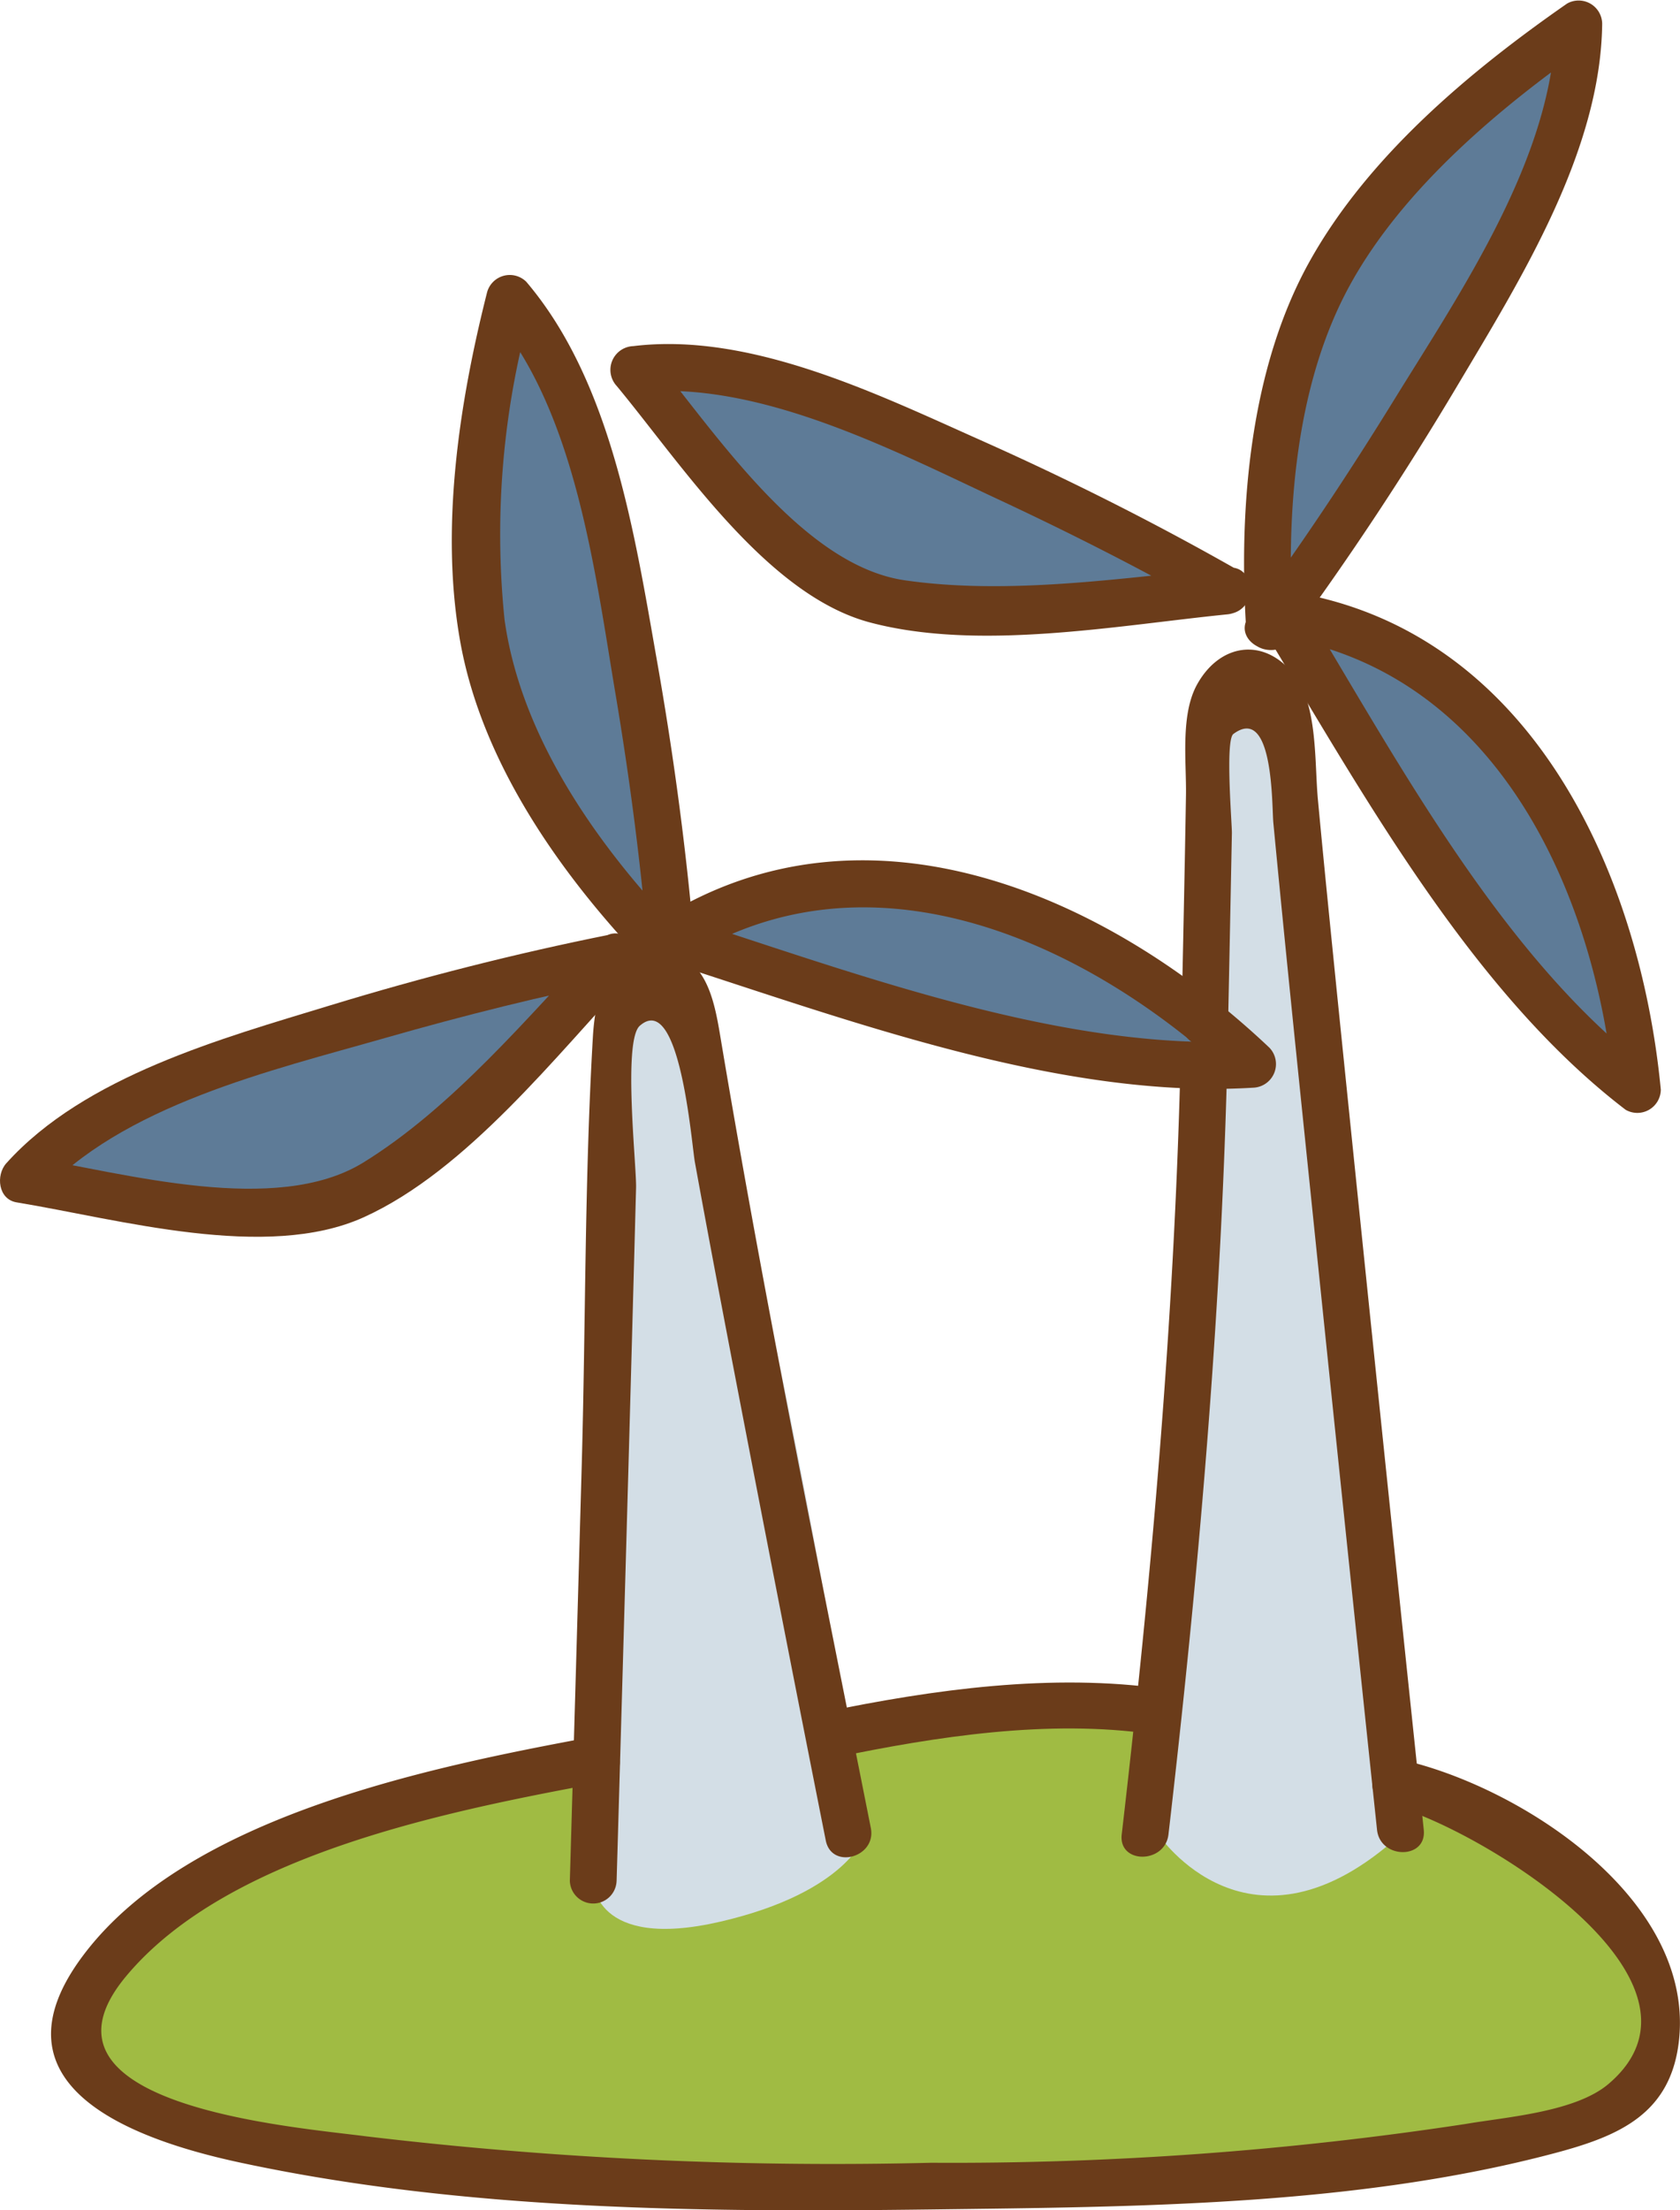 <svg id="Group_228" data-name="Group 228" xmlns="http://www.w3.org/2000/svg" xmlns:xlink="http://www.w3.org/1999/xlink" width="69.406" height="91.266" viewBox="0 0 69.406 91.266">
  <defs>
    <clipPath id="clip-path">
      <rect id="Rectangle_52" data-name="Rectangle 52" width="69.406" height="91.266" fill="none"/>
    </clipPath>
  </defs>
  <g id="Group_227" data-name="Group 227" clip-path="url(#clip-path)">
    <path id="Path_2031" data-name="Path 2031" d="M34.244,199.119c.264-9.288.816-28.44.816-30.464,0-1.368.8-2.046,1.609-2,.77.023,1.552.7,1.644,2,.15,2.069,3.84,20.957,5.518,29.441.379-.081,8.725-1.793,13.611-.966h.011c.644-6.4,1.678-17.669,1.874-26.716a13.046,13.046,0,0,0,2.023-.012l2.782-.276c1.092,10.76,2.563,24.808,3.1,29.912,5.265.931,13.415,7.553,10,12.68s-64.215,6.139-64.594-1.724,21.6-11.875,21.6-11.875" transform="translate(-9.59 -126.453)" fill="#a0bb43"/>
    <path id="Path_2032" data-name="Path 2032" d="M229.754,111.5c3.725,5.518,4.4,13.22,4.4,13.22-4.978-3.564-14.715-19.646-14.715-19.646s6.576.9,10.312,6.426" transform="translate(-166.508 -79.73)" fill="#5e7b97"/>
    <path id="Path_2033" data-name="Path 2033" d="M230.021,4.058c.241,7.323-12.783,24.934-12.783,24.934s-.046-.575-.046-1.529c-.034-2.621.172-8.07,2.069-12.185,2.6-5.621,10.76-11.22,10.76-11.22" transform="translate(-164.798 -3.079)" fill="#5e7b97"/>
    <path id="Path_2034" data-name="Path 2034" d="M211.108,130.864l-2.782.276s-.736-.713-1.989-1.7c.126-6.093.218-10.887.218-11.956,0-1.724.77-2.575,1.563-2.575s1.6.851,1.69,2.575c.069,1.161.609,6.621,1.3,13.381" transform="translate(-156.565 -87.19)" fill="#d3dee6"/>
    <path id="Path_2035" data-name="Path 2035" d="M137.09,158.441c-7.3-.471-21.968-5.185-21.968-5.185s5.552-3.644,11.99-1.92a29.313,29.313,0,0,1,10.013,5.391c1.253.989,1.989,1.7,1.989,1.7a12.984,12.984,0,0,1-2.023.012" transform="translate(-87.352 -114.48)" fill="#5e7b97"/>
    <path id="Path_2036" data-name="Path 2036" d="M132.993,72.121s-12.806,1.3-15.335.115-9.208-9.266-9.208-9.266c6.576-1.138,24.543,9.151,24.543,9.151" transform="translate(-82.29 -47.714)" fill="#5e7b97"/>
    <path id="Path_2037" data-name="Path 2037" d="M89.644,77.521c.034.471.057.736.057.736s-.207-.207-.54-.575c-1.471-1.586-5.529-6.288-6.932-11.1-1.724-5.943.759-15.531.759-15.531a11.868,11.868,0,0,1,1.92,3.138c3.069,6.932,4.437,20.094,4.736,23.336" transform="translate(-61.931 -38.733)" fill="#5e7b97"/>
    <path id="Path_2038" data-name="Path 2038" d="M28.424,163.851s-8.817,9.381-11.5,10.151-13.036-.954-13.036-.954c4.219-5.173,24.532-9.2,24.532-9.2" transform="translate(-2.953 -124.327)" fill="#5e7b97"/>
    <path id="Path_2039" data-name="Path 2039" d="M104.175,166.632s-1.491-.8-1.86,12.384S101.6,204.1,101.6,204.1s0,2.9,5.269,1.676,5.975-3.594,5.975-3.594-5.431-34.388-8.672-35.549" transform="translate(-77.095 -126.43)" fill="#d3dee6"/>
    <path id="Path_2040" data-name="Path 2040" d="M200.273,181.342l-1.882,31.79s3.778,5.672,10,0l-3.31-32.078Z" transform="translate(-150.535 -137.381)" fill="#d3dee6"/>
    <path id="Path_2041" data-name="Path 2041" d="M25.21,159.818c-3.9.78-7.769,1.765-11.57,2.925-4.469,1.363-10.134,2.915-13.38,6.52-.438.487-.34,1.488.426,1.614,4.22.694,10.318,2.442,14.35.611,4.263-1.936,7.955-6.7,11.113-10.055.852-.9-.511-2.272-1.365-1.365-2.945,3.127-6.1,6.9-9.777,9.166-3.61,2.22-9.846.434-13.808-.218l.426,1.614c3.394-3.769,9.6-5.2,14.3-6.545,3.231-.925,6.5-1.744,9.8-2.4,1.217-.244.7-2.105-.513-1.862" transform="translate(0 -121.229)" fill="#6b3c1a"/>
    <path id="Path_2042" data-name="Path 2042" d="M87.453,75.217c-.332-4.116-.88-8.232-1.6-12.3-.913-5.175-1.867-11.452-5.391-15.591a.972.972,0,0,0-1.614.426c-1.161,4.585-1.955,9.791-1.105,14.477.942,5.195,4.415,9.963,8.059,13.669.872.887,2.238-.478,1.365-1.365-3.514-3.573-6.894-8.2-7.6-13.246a34.608,34.608,0,0,1,1.145-13.021l-1.614.426c3.412,4.008,4.206,10.629,5.049,15.636.606,3.6,1.08,7.243,1.374,10.888.1,1.23,2.031,1.241,1.931,0" transform="translate(-58.722 -35.694)" fill="#6b3c1a"/>
    <path id="Path_2043" data-name="Path 2043" d="M111.9,151.45c7.5,2.4,16.277,5.7,24.25,5.21a.977.977,0,0,0,.683-1.648c-6.652-6.3-16.628-10.7-25.163-5.326-1.049.66-.081,2.332.975,1.667,7.742-4.871,16.818-.666,22.823,5.024l.683-1.648c-7.785.478-16.4-2.793-23.737-5.141-1.186-.379-1.694,1.484-.513,1.862" transform="translate(-84.386 -111.747)" fill="#6b3c1a"/>
    <path id="Path_2044" data-name="Path 2044" d="M99.531,201.1q.238-8.148.467-16.3.173-6.162.337-12.324c.023-.894-.551-6.067.153-6.688,1.66-1.461,2.138,4.867,2.276,5.627.718,3.946,1.476,7.884,2.236,11.822q1.565,8.1,3.172,16.19c.242,1.218,2.1.7,1.862-.513-2.141-10.782-4.349-21.564-6.171-32.405-.274-1.627-.549-3.744-2.655-3.842s-2.561,1.934-2.658,3.594c-.343,5.871-.295,11.794-.46,17.672q-.241,8.581-.491,17.163a.966.966,0,0,0,1.931,0" transform="translate(-74.057 -123.431)" fill="#6b3c1a"/>
    <path id="Path_2045" data-name="Path 2045" d="M130.521,68.258c-3.461-1.972-7.038-3.771-10.676-5.392-4.291-1.912-9.518-4.474-14.355-3.886a.981.981,0,0,0-.683,1.648c2.687,3.241,6.191,8.63,10.464,9.763,4.5,1.194,10.19.123,14.762-.335,1.225-.123,1.237-2.055,0-1.931-4.282.429-9.045,1.144-13.324.525s-7.905-6.215-10.536-9.388l-.683,1.648c5.022-.611,10.7,2.355,15.1,4.408,3.039,1.419,6.04,2.944,8.954,4.606a.966.966,0,0,0,.975-1.667" transform="translate(-79.327 -44.688)" fill="#6b3c1a"/>
    <path id="Path_2046" data-name="Path 2046" d="M214.931,26.4c2.493-3.385,4.818-6.915,6.966-10.527,2.6-4.37,5.891-9.635,5.951-14.894A.972.972,0,0,0,226.4.146c-4.023,2.795-8.207,6.3-10.626,10.625-2.472,4.417-2.947,10.163-2.637,15.142.077,1.234,2.008,1.243,1.931,0-.289-4.655.086-10.023,2.374-14.168,2.2-3.99,6.235-7.364,9.933-9.933L225.917.979c-.061,5.446-3.894,11.039-6.654,15.514-1.881,3.05-3.873,6.047-6,8.933-.738,1,.937,1.965,1.667.975" transform="translate(-161.657 0)" fill="#6b3c1a"/>
    <path id="Path_2047" data-name="Path 2047" d="M215.523,102.59c4.132,6.8,8.647,15.091,15.061,19.991a.97.97,0,0,0,1.453-.834c-.87-9.063-5.469-19.066-15.424-20.576-1.216-.185-1.74,1.676-.513,1.862,9.057,1.374,13.213,10.446,14.006,18.714l1.453-.834c-6.11-4.668-10.424-12.8-14.369-19.3a.966.966,0,0,0-1.667.975" transform="translate(-163.424 -76.756)" fill="#6b3c1a"/>
    <path id="Path_2048" data-name="Path 2048" d="M204.258,126.6q.081-3.922.157-7.844c.007-.383-.284-3.849.063-4.1,1.669-1.235,1.586,3.006,1.649,3.661.494,5.18,1.031,10.355,1.565,15.531q1.342,13.031,2.719,26.057c.129,1.223,2.061,1.236,1.931,0q-1.824-17.278-3.587-34.563c-.268-2.661-.539-5.322-.787-7.984-.144-1.553,0-3.912-1-5.167-1.244-1.552-3.059-1.265-3.993.426-.693,1.255-.435,3.188-.457,4.563-.052,3.142-.121,6.283-.186,9.425a.966.966,0,0,0,1.931,0" transform="translate(-153.522 -84.35)" fill="#6b3c1a"/>
    <path id="Path_2049" data-name="Path 2049" d="M194.026,211.067c1.224-10.55,2.163-21.176,2.427-31.8a.966.966,0,0,0-1.931,0c-.264,10.619-1.2,21.245-2.427,31.8-.143,1.232,1.789,1.222,1.931,0" transform="translate(-145.753 -135.321)" fill="#6b3c1a"/>
    <path id="Path_2050" data-name="Path 2050" d="M31.031,297.319c-6.658,1.238-16.635,3.26-20.954,9-4.068,5.4,2.058,7.611,6.437,8.555,9.294,2,19.141,2.064,28.6,1.944,8.455-.108,17.551-.139,25.785-2.334,2.651-.707,4.8-1.631,5.106-4.715.571-5.827-6.581-10.417-11.47-11.52-1.21-.273-1.727,1.588-.513,1.862,3.292.743,14.18,7.176,9.067,11.523-1.374,1.168-4.233,1.366-5.913,1.656a140.825,140.825,0,0,1-22.06,1.6A163.606,163.606,0,0,1,21.766,313.8c-3.075-.4-14.358-1.275-9.932-6.6,4.233-5.089,13.478-6.865,19.71-8.024,1.22-.227.7-2.088-.513-1.862" transform="translate(-6.634 -225.586)" fill="#6b3c1a"/>
    <path id="Path_2051" data-name="Path 2051" d="M139.19,291.114c4.211-.873,8.82-1.585,13.107-.969,1.215.175,1.74-1.685.513-1.862-4.655-.669-9.554.019-14.134.968-1.216.252-.7,2.114.513,1.862" transform="translate(-104.698 -218.542)" fill="#6b3c1a"/>
  </g>
</svg>
